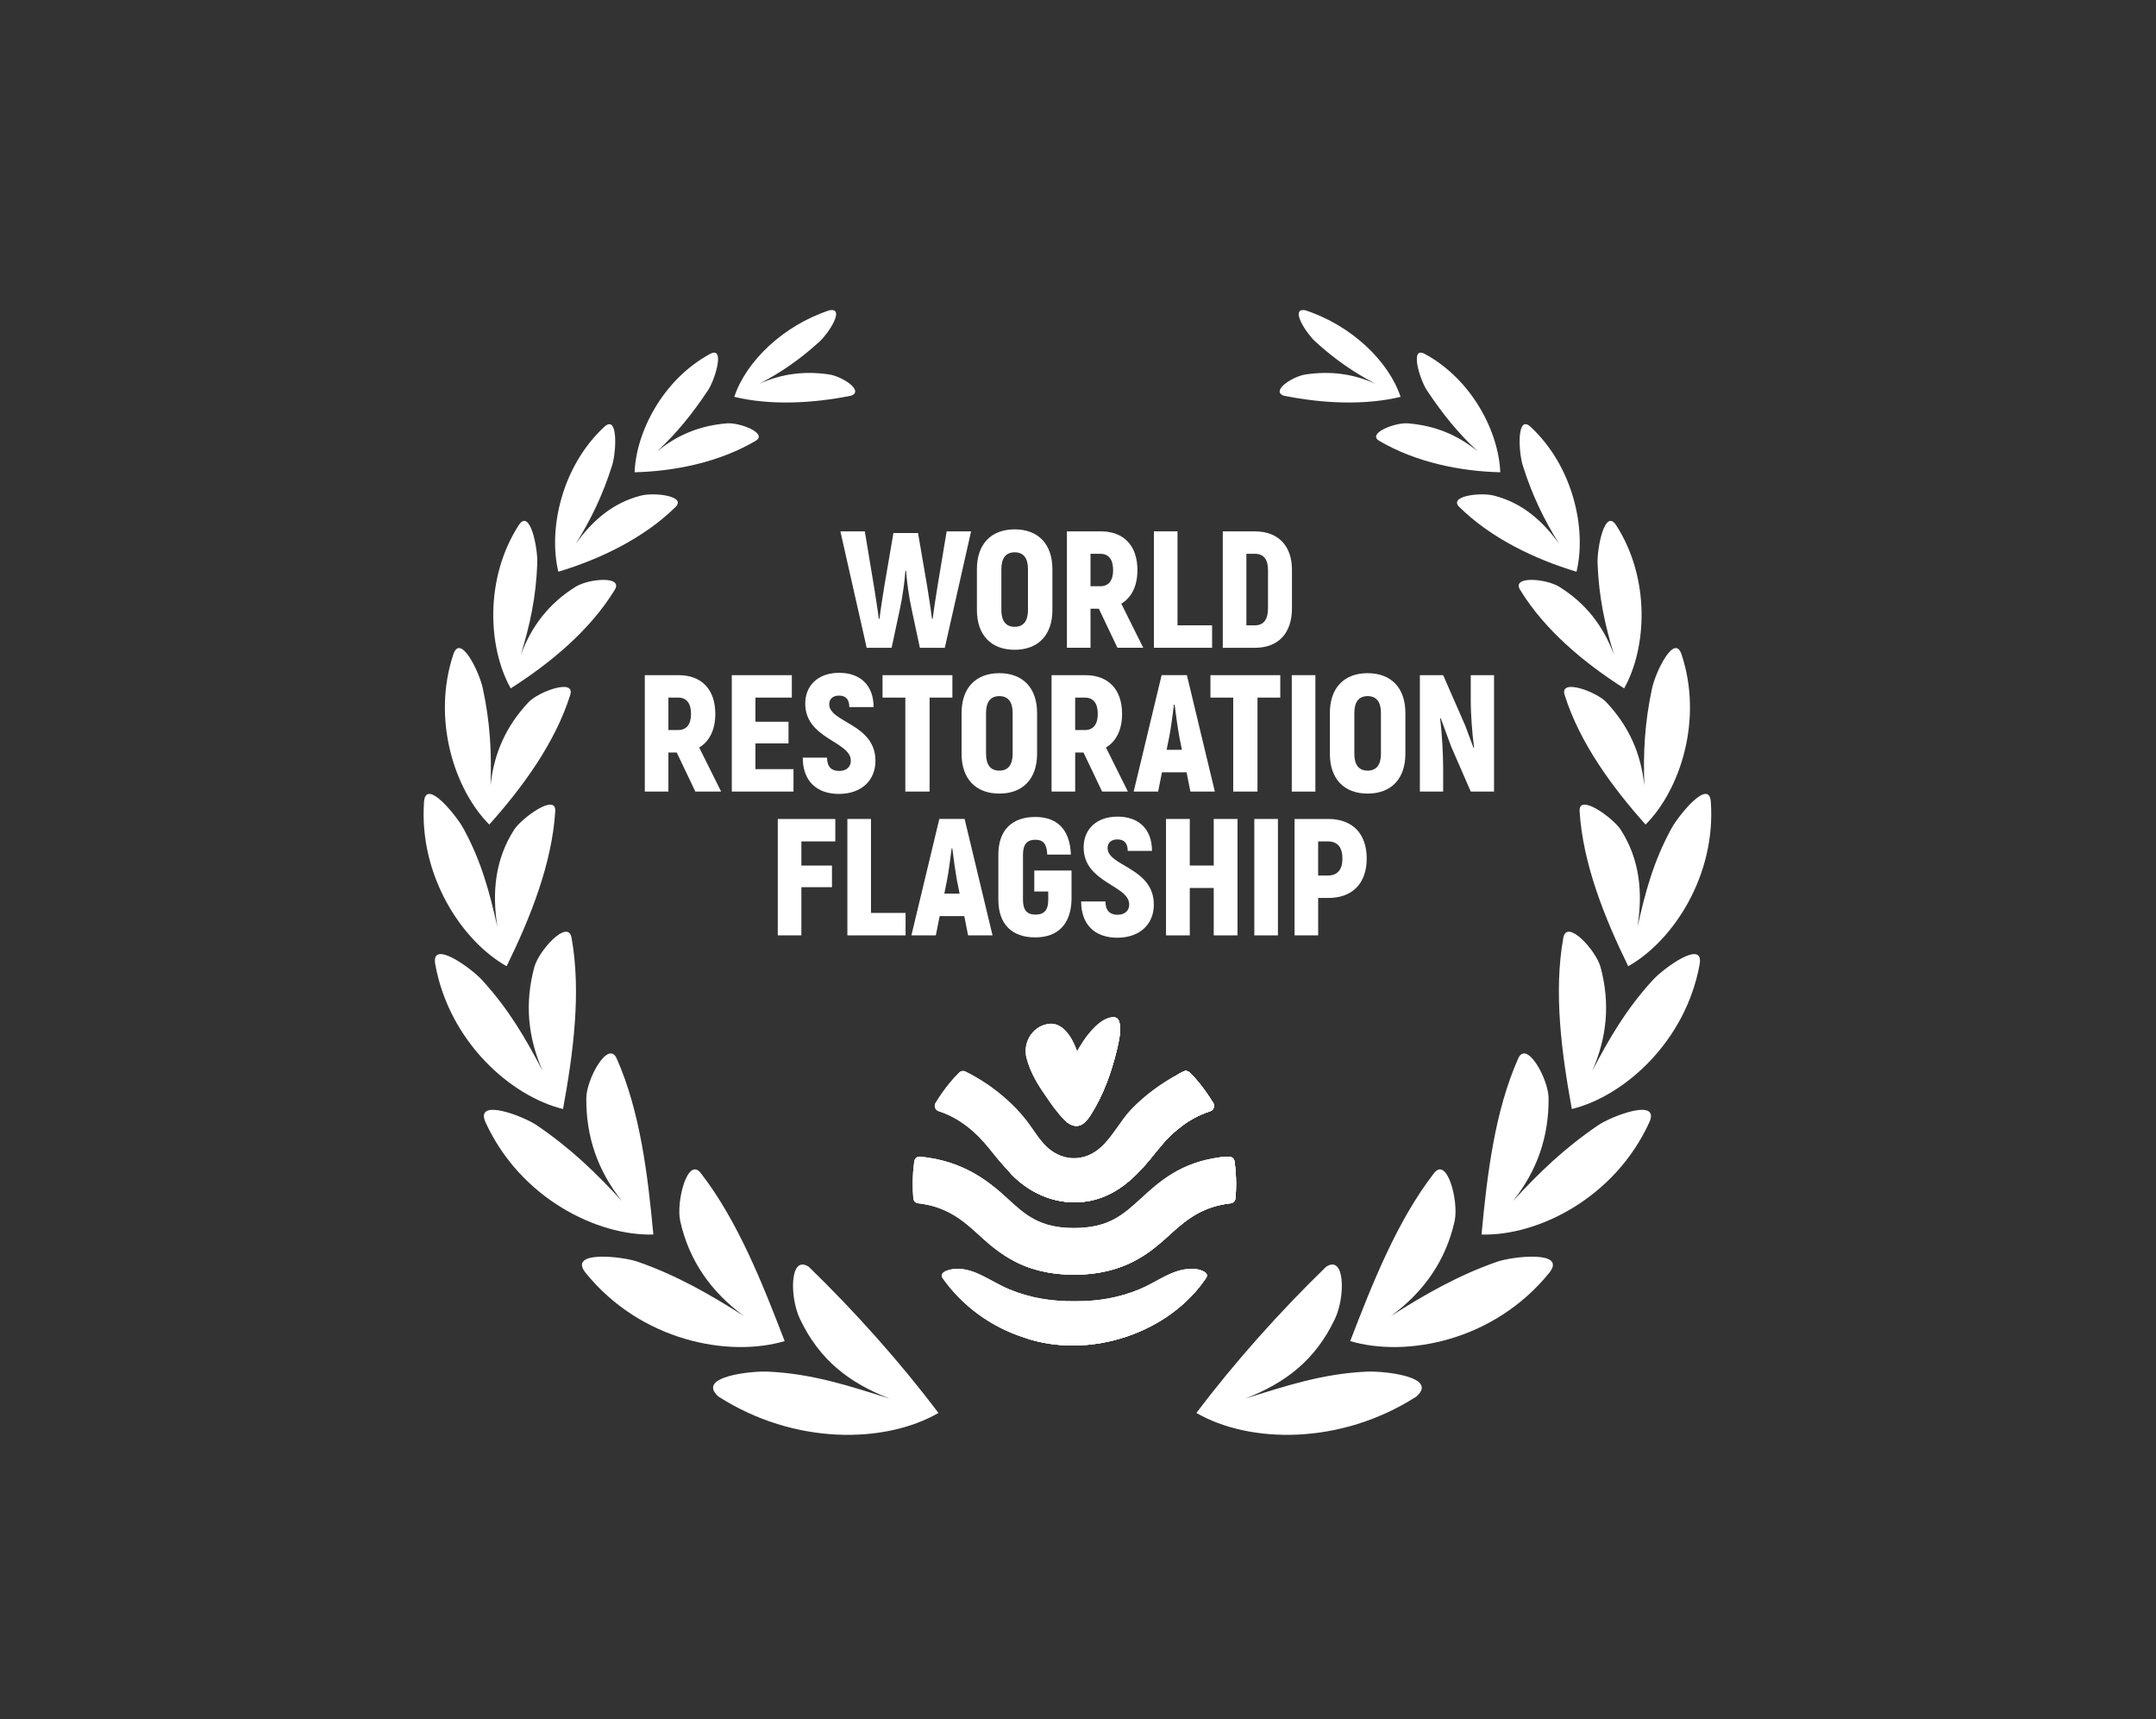 <?xml version="1.0" encoding="utf-8"?>
<!-- Generator: Adobe Illustrator 27.0.0, SVG Export Plug-In . SVG Version: 6.00 Build 0)  -->
<svg version="1.1" id="Layer_1" xmlns="http://www.w3.org/2000/svg" xmlns:xlink="http://www.w3.org/1999/xlink" x="0px" y="0px"
	 viewBox="0 0 1390.91 1109.09" style="enable-background:new 0 0 1390.91 1109.09;" xml:space="preserve">
<rect x="0" y="0" width="1390.91" height="1109.09" fill="#333333" stroke="none"/>
<style type="text/css">
	.st0{fill:#FFFFFF;}
</style>
<g>
	<g>
		<g>
			<g>
				<g>
					<path class="st0" d="M881.87,884.76c-28.58,1.29-52.44,9.19-78.54,17.42c25.65-10.05,45.07-24.42,57.91-51.49
						c6.69-14.11,6.6-41.62-5.72-33.56c-29.33,28.44-58.8,61.25-83.73,94.38c0.05-0.01,0.1-0.02,0.15-0.03
						c34.38,19.75,92.72,20.85,141.79-10.61C928.5,887.92,892.63,884.28,881.87,884.76z"/>
					<path class="st0" d="M965.83,813.88c-24.89,8.67-46.46,20.99-68.38,34.95c21.08-15.57,35.3-35.58,41-61.28
						c2.72-12.27-4.74-41.93-13.33-30.79c-23.74,30.7-39.53,70.58-54.05,108.3c-0.01,0-0.01,0.01-0.02,0.01h0.01
						c0,0.01-0.01,0.02-0.01,0.03c0.01-0.01,0.03-0.02,0.04-0.02c36.08,10.66,92.74,0.03,128.43-44.11
						C1011.18,806.34,975.65,810.45,965.83,813.88z"/>
					<path class="st0" d="M1042.65,338.81c-7.28-11.35-12.37,14.53-12,24.57c0.8,21.83,4.74,39.78,10.63,59.03
						c-7.08-18.89-18.34-33.31-35.31-43.89c-8.53-5.31-30.97-7.27-25.29,1.95c15.96,26.17,41.79,47.47,67.1,63.54
						c-0.06-0.24-0.13-0.46-0.19-0.7c0.07,0.24,0.14,0.47,0.21,0.72C1062.49,417.81,1064.76,373.2,1042.65,338.81z"/>
					<path class="st0" d="M1017.06,368.79c6.61-27.42-2.1-67.9-29.62-93.45c-9.09-8.46-7.79,16.27-5.03,24.98
						c6.1,19.26,13.54,34.62,23.42,50.44c-10.88-15.17-24.09-26.46-41.98-31.06c-8.8-2.26-29.65,0.25-22.36,7.36
						C962.13,347.38,990.54,360.81,1017.06,368.79L1017.06,368.79L1017.06,368.79L1017.06,368.79L1017.06,368.79z"/>
					<path class="st0" d="M919.23,228.33c-10.03-5.45-3.21,16.64,1.26,23.37c10.3,15.48,20.29,27.78,32.96,39.55
						c-13.39-10.96-27.95-16.74-45.09-18.17c-8.33-0.69-26.81,6.51-18.5,11.32c23.61,13.88,52.5,19.64,78.01,20.23
						C966.87,278.48,949.5,244.71,919.23,228.33z"/>
					<path class="st0" d="M903.56,255.99C903.56,255.99,903.57,255.99,903.56,255.99L903.56,255.99
						c-7.57-22.85-31.53-46.06-61.46-55.86c-10.3-1.77,0.67,14.9,6.39,20.13c12.56,11.49,24.69,19.84,38.87,27.28
						c-14.62-6.55-29.12-8.31-44.95-6.02c-8.31,1.2-22.73,10.48-14.28,13.7C853.74,260.4,880.83,261.48,903.56,255.99
						C903.56,256,903.56,256,903.56,255.99C903.57,256,903.56,256,903.56,255.99z"/>
					<path class="st0" d="M1030.87,725.93c-21.92,14.95-38.13,30.63-54.89,48.91c15.58-19.54,23.27-41.36,23.06-66.53
						c-0.11-12.38-14.18-37.81-19.61-25.52c-15.11,34.03-20.06,74.95-23.65,113.53l0,0l0,0c0,0.01,0,0.02,0,0.03
						c0.01-0.01,0.02-0.02,0.03-0.03c36.05,1.03,85.78-23.33,108.21-72.35C1071.3,707.8,1039.7,719.9,1030.87,725.93z"/>
					<path class="st0" d="M1066.25,632.21c-17.19,18.8-28.05,37.57-39.04,58.57c9.6-21.84,11.59-43.72,5.38-66.87
						c-2.93-10.92-21.82-31.56-24.05-18.96c-6.31,35.1-1.11,74.23,5.5,110.41c0,0,0,0,0,0.01c0,0,0,0,0.01,0l0,0l0,0
						c33.66-8.23,73.41-43.37,82.45-93.39C1099.4,605.51,1073.4,624.39,1066.25,632.21z"/>
					<path class="st0" d="M1103.71,517.22c-1.14-15.62-20.76,8.74-25.34,17.06c-11.77,21.41-16.99,41.57-21.99,63.66
						c3.58-22.48,1.43-43.81-10.88-62.86c-4.69-7.27-27.24-23.88-26.44-11.75c2.13,33.98,16.15,68.83,31.35,99.91
						c0.07-0.24,0.14-0.48,0.21-0.72c-0.06,0.24-0.12,0.48-0.18,0.72C1079.41,606.94,1107.1,564.7,1103.71,517.22z"/>
					<path class="st0" d="M1061.64,531.86c22.39-22.47,37.14-67.8,23.17-109.77c-4.61-13.83-16.73,11.27-19.02,21.93
						c-4.8,22.36-5.73,41.59-4.97,62.61c-2.25-20.99-10.17-38.47-24.64-53.79c-6.27-6.63-30.26-15.53-26.78-4.58
						c9.69,30.86,30.68,59.53,52.21,83.6c0,0.01,0,0.03,0,0.04c0.01-0.01,0.01-0.01,0.02-0.02c0.01,0.01,0.01,0.01,0.02,0.02
						C1061.64,531.89,1061.64,531.87,1061.64,531.86z"/>
				</g>
				<g>
					<path class="st0" d="M495.4,884.76c28.58,1.29,52.44,9.19,78.54,17.42c-25.65-10.05-45.07-24.42-57.91-51.49
						c-6.69-14.11-6.6-41.62,5.72-33.56c29.33,28.44,58.8,61.25,83.73,94.38c-0.05-0.01-0.1-0.02-0.15-0.03
						c-34.38,19.75-92.72,20.85-141.79-10.61C448.77,887.92,484.64,884.28,495.4,884.76z"/>
					<path class="st0" d="M411.44,813.88c24.89,8.67,46.46,20.99,68.38,34.95c-21.08-15.57-35.3-35.58-41-61.28
						c-2.72-12.27,4.74-41.93,13.33-30.79c23.74,30.7,39.53,70.58,54.05,108.3c0.01,0,0.01,0.01,0.02,0.01h-0.01
						c0,0.01,0.01,0.02,0.01,0.03c-0.01-0.01-0.03-0.02-0.04-0.02c-36.08,10.66-92.74,0.03-128.43-44.11
						C366.09,806.34,401.62,810.45,411.44,813.88z"/>
					<path class="st0" d="M334.62,338.81c7.28-11.35,12.37,14.53,12,24.57c-0.8,21.83-4.74,39.78-10.63,59.03
						c7.08-18.89,18.34-33.31,35.31-43.89c8.53-5.31,30.97-7.27,25.29,1.95c-15.96,26.17-41.79,47.47-67.1,63.54
						c0.06-0.24,0.13-0.46,0.19-0.7c-0.07,0.24-0.14,0.47-0.21,0.72C314.78,417.81,312.51,373.2,334.62,338.81z"/>
					<path class="st0" d="M360.21,368.79c-6.61-27.42,2.1-67.9,29.62-93.45c9.09-8.46,7.79,16.27,5.03,24.98
						c-6.1,19.26-13.54,34.62-23.42,50.44c10.88-15.17,24.09-26.46,41.98-31.06c8.8-2.26,29.65,0.25,22.36,7.36
						C415.14,347.38,386.73,360.81,360.21,368.79L360.21,368.79L360.21,368.79L360.21,368.79L360.21,368.79z"/>
					<path class="st0" d="M458.05,228.33c10.03-5.45,3.21,16.64-1.26,23.37c-10.3,15.48-20.29,27.78-32.96,39.55
						c13.39-10.96,27.95-16.74,45.09-18.17c8.33-0.69,26.81,6.51,18.5,11.32c-23.61,13.88-52.5,19.64-78.01,20.23
						C410.4,278.48,427.77,244.71,458.05,228.33z"/>
					<path class="st0" d="M473.71,255.99L473.71,255.99L473.71,255.99c7.57-22.85,31.53-46.06,61.46-55.86
						c10.3-1.77-0.67,14.9-6.39,20.13c-12.56,11.49-24.69,19.84-38.87,27.28c14.62-6.55,29.12-8.31,44.95-6.02
						c8.31,1.2,22.73,10.48,14.28,13.7C523.53,260.4,496.44,261.48,473.71,255.99C473.71,256,473.71,256,473.71,255.99
						C473.71,256,473.71,256,473.71,255.99z"/>
					<path class="st0" d="M346.41,725.93c21.92,14.95,38.13,30.63,54.89,48.91c-15.58-19.54-23.27-41.36-23.06-66.53
						c0.11-12.38,14.18-37.81,19.61-25.52c15.11,34.03,20.06,74.95,23.65,113.53l0,0l0,0c0,0.01,0,0.02,0,0.03
						c-0.01-0.01-0.02-0.02-0.03-0.03c-36.05,1.03-85.78-23.33-108.21-72.35C305.97,707.8,337.58,719.9,346.41,725.93z"/>
					<path class="st0" d="M311.03,632.21c17.19,18.8,28.05,37.57,39.04,58.57c-9.6-21.84-11.59-43.72-5.38-66.87
						c2.93-10.92,21.82-31.56,24.05-18.96c6.31,35.1,1.11,74.23-5.5,110.41c0,0,0,0,0,0.01l0,0l0,0l0,0
						c-33.66-8.23-73.41-43.37-82.45-93.39C277.87,605.51,303.87,624.39,311.03,632.21z"/>
					<path class="st0" d="M273.56,517.22c1.14-15.62,20.76,8.74,25.34,17.06c11.77,21.41,16.99,41.57,21.99,63.66
						c-3.58-22.48-1.43-43.81,10.88-62.86c4.69-7.27,27.24-23.88,26.44-11.75c-2.13,33.98-16.15,68.83-31.35,99.91
						c-0.07-0.24-0.14-0.48-0.21-0.72c0.06,0.24,0.12,0.48,0.18,0.72C297.86,606.94,270.17,564.7,273.56,517.22z"/>
					<path class="st0" d="M315.63,531.86c-22.39-22.47-37.14-67.8-23.17-109.77c4.61-13.83,16.73,11.27,19.02,21.93
						c4.8,22.36,5.73,41.59,4.97,62.61c2.25-20.99,10.17-38.47,24.64-53.79c6.27-6.63,30.26-15.53,26.78-4.58
						c-9.69,30.86-30.68,59.53-52.21,83.6c0,0.01,0,0.03,0,0.04c-0.01-0.01-0.01-0.01-0.02-0.02c-0.01,0.01-0.01,0.01-0.02,0.02
						C315.63,531.89,315.63,531.87,315.63,531.86z"/>
				</g>
			</g>
		</g>
	</g>
	<g>
		<g>
			<path class="st0" d="M782.67,711.41c-2.8-4.46-5.69-8.7-8.98-12.74c-1.3-1.6-2.66-3.15-4.09-4.66c-1.59-1.65-3.46-4.17-6.03-2.86
				c-0.89,0.44-1.78,0.89-2.67,1.36c-11.33,5.93-22.27,13.97-30.9,22.92c-7.07,7.33-12.45,18.24-20.09,24.88
				c-10.19,9.06-23.86,9.02-34.01,0.02c-5.39-4.76-9.93-12.89-14.49-18.53c-7.06-8.92-17.17-17.78-27.2-24.17
				c-3.68-2.35-7.55-4.54-11.48-6.49c-1.26-0.62-2.84-0.36-3.84,0.63c-2.25,2.19-4.33,4.49-6.29,6.89
				c-3.27,3.99-6.2,8.25-9.01,12.74c-1.27,1.93-0.25,4.71,1.95,5.36c13.46,4.32,24.07,13.35,32.95,24.42
				c4.11,5.15,8.21,10.25,12.83,14.98c18.23,19.97,47.13,26.31,70.83,10.42l0,0c7.57-5.04,13.86-11.65,19.64-18.59
				c5.31-6.48,10.4-13.27,16.87-18.63c5.05-4.31,10.39-7.8,16.36-10.42c1.87-0.82,3.77-1.56,5.71-2.17c1.49-0.47,2.46-1.85,2.5-3.37
				C783.23,712.71,783.05,712.01,782.67,711.41"/>
			<path class="st0" d="M772.26,818.77c-1.51-0.25-3.06-0.32-4.57-0.27c-11.69,0.26-21.81,8.74-32.42,13.05
				c-13.18,5.55-27.01,7.86-41.38,7.78c-14.9,0.22-29.37-2-43.04-7.78c-7.24-3.05-13.73-7.42-20.97-10.45
				c-5.65-2.36-12.11-3.63-17.99-1.85c-1.46,0.44-3.11,1.01-3.98,2.33c-0.6,0.87-0.5,1.84,0.15,2.79
				c12.66,17.95,31.24,31.69,53.04,38.57c42.4,14.3,93.47-3.37,117.07-38.73C780.26,820.83,774.69,819.18,772.26,818.77"/>
			<path class="st0" d="M778.16,824.2c2.1-3.37-3.47-5.02-5.91-5.43c-1.51-0.25-3.06-0.32-4.57-0.27
				c-18.13,3.53-26.6,21.29-40.09,31.79c-14.78,11.32-31.08,15.79-49.62,14.51c-5.32-0.27-11.52-0.48-16.88-1.87
				C703.49,877.23,754.56,859.55,778.16,824.2"/>
			<path class="st0" d="M796.4,749.02c-0.25-1.8-1.87-2.91-3.65-2.95c-0.98-0.02-3.24,0.11-5.42,0.39
				c-25.76,3.26-39.63,15.98-51.09,26.46c-11.72,10.73-20.98,19.2-43.46,19.2c-22.14,0-31.35-8.46-43-19.18
				c-11.91-10.95-28.41-24.29-56.29-26.87c-1.78-0.16-3.4,1.14-3.65,2.95c-0.68,4.82-1.04,9.75-1.04,14.76
				c0,3.14,0.15,6.25,0.42,9.32c0.15,1.64,1.45,2.9,3.06,3.08c17.09,1.92,27.52,9.65,37.82,19.13c10.54,9.69,23.18,21.3,45.43,25.38
				c0.05,0.01,0.11,0.02,0.16,0.03c10.02,1.81,20.41,1.98,30.5,0.64c8.08-1.08,16-3.3,23.36-6.83c6.05-2.9,11.64-6.65,16.84-10.88
				c3.26-2.65,6.37-5.48,9.47-8.32c10.37-9.49,20.85-17.23,38.07-19.15c1.62-0.18,2.93-1.45,3.08-3.1c0.27-3.06,0.42-6.16,0.42-9.3
				C797.44,758.77,797.08,753.84,796.4,749.02"/>
			<path class="st0" d="M722.14,766.59L722.14,766.59c7.57-5.04,13.86-11.65,19.64-18.59c5.31-6.48,10.4-13.27,16.87-18.64
				c5.05-4.31,10.39-7.8,16.36-10.41c1.87-0.83,3.77-1.56,5.71-2.18c1.49-0.47,2.46-1.85,2.5-3.37c0.01-0.7-0.17-1.39-0.56-2
				c-2.8-4.46-5.69-8.7-8.98-12.74c-1.3-1.6-2.66-3.15-4.09-4.66c-1.59-1.65-3.46-4.17-6.04-2.86c-0.89,0.44-1.78,0.89-2.67,1.36
				c-8.75,5.74-20.7,17.41-30.39,40.89c-28.15,68.2-79.19,22.77-79.19,22.77C669.54,776.14,698.44,782.48,722.14,766.59"/>
			<path class="st0" d="M722.14,766.59L722.14,766.59c7.57-5.04,13.86-11.65,19.64-18.59c5.31-6.48,10.4-13.27,16.87-18.64
				c5.05-4.31,10.39-7.8,16.36-10.41c1.87-0.83,3.77-1.56,5.71-2.18c1.49-0.47,2.46-1.85,2.5-3.37c0.01-0.7-0.17-1.39-0.56-2
				c-2.8-4.46-5.69-8.7-8.98-12.74c-1.3-1.6-2.66-3.15-4.09-4.66c-1.59-1.65-3.46-4.17-6.04-2.86c-0.89,0.44-1.78,0.89-2.67,1.36
				c-8.75,5.74-20.7,17.41-30.39,40.89c-28.15,68.2-79.19,22.77-79.19,22.77C669.54,776.14,698.44,782.48,722.14,766.59"/>
			<path class="st0" d="M722.36,660.36c-0.37-2.21-1.35-3.77-3.26-4.14c-0.08-0.02-0.18-0.03-0.26-0.04c-0.48-0.04-0.99-0.07-1.56,0
				c-5.14,0.56-9.78,4.88-13.12,8.54c-3.81,4.26-6.3,8.3-9.3,13.37c-2.88-8.35-9.25-19.67-19.35-17.48
				c-9.94,1.89-15.93,12.62-13.18,22.08c2.03,7.75,5.91,14.86,10.38,21.46c3.44,5.07,6.84,10.19,10.83,14.85
				c1.04,1.21,2.17,2.52,3.42,3.69c1.79,1.68,3.82,3.07,6.19,3.49c4.86,0.86,8.17-3.34,10.52-7c8.27-12.94,13.43-27.66,17.01-42.52
				c0.5-2.22,1.06-4.6,1.45-7.03C722.59,666.61,722.82,663.5,722.36,660.36"/>
			<path class="st0" d="M722.36,660.36c-0.37-2.21-1.35-3.77-3.26-4.14c-0.08-0.02-0.18-0.02-0.26-0.04c-0.2-0.02-0.36,0-0.56,0.03
				c0,0-8.77,1.38-11.14,16.71c-2.33,15.01-2.03,56.91-18.82,50.6c-0.74-0.33-1.23-0.72-1.37-0.84c1.79,1.68,3.82,3.07,6.19,3.49
				c4.86,0.86,8.17-3.34,10.52-7c8.27-12.94,13.43-27.66,17.01-42.52c0.5-2.22,1.06-4.6,1.45-7.03
				C722.59,666.61,722.82,663.5,722.36,660.36"/>
			<path class="st0" d="M796.4,749.02c-0.25-1.8-1.87-2.91-3.65-2.95c-0.28,0-0.53,0-0.77,0c-0.39,0.01-0.76,0.03-1.21,0.06
				c-47.25,3.12-66.14,98.98-137.17,66.98c9.93,5.29,22.44,9.08,39.39,9.08c33.53,0,49.81-14.9,62.89-26.87
				c10.37-9.49,20.85-17.23,38.07-19.15c1.62-0.18,2.93-1.45,3.08-3.1c0.27-3.06,0.42-6.16,0.42-9.3
				C797.44,758.77,797.08,753.84,796.4,749.02"/>
		</g>
		<g>
			<path class="st0" d="M782.67,711.41c-2.8-4.46-5.69-8.7-8.98-12.74c-1.3-1.6-2.66-3.15-4.09-4.66c-1.59-1.65-3.46-4.17-6.03-2.86
				c-0.89,0.44-1.78,0.89-2.67,1.36c-11.33,5.93-22.27,13.97-30.9,22.92c-7.07,7.33-12.45,18.24-20.09,24.88
				c-10.19,9.06-23.86,9.02-34.01,0.02c-5.39-4.76-9.93-12.89-14.49-18.53c-7.06-8.92-17.17-17.78-27.2-24.17
				c-3.68-2.35-7.55-4.54-11.48-6.49c-1.26-0.62-2.84-0.36-3.84,0.63c-2.25,2.19-4.33,4.49-6.29,6.89
				c-3.27,3.99-6.2,8.25-9.01,12.74c-1.27,1.93-0.25,4.71,1.95,5.36c13.46,4.32,24.07,13.35,32.95,24.42
				c4.11,5.15,8.21,10.25,12.83,14.98c18.23,19.97,47.13,26.31,70.83,10.42l0,0c7.57-5.04,13.86-11.65,19.64-18.59
				c5.31-6.48,10.4-13.27,16.87-18.63c5.05-4.31,10.39-7.8,16.36-10.42c1.87-0.82,3.77-1.56,5.71-2.17c1.49-0.47,2.46-1.85,2.5-3.37
				C783.23,712.71,783.05,712.01,782.67,711.41"/>
			<path class="st0" d="M772.26,818.77c-1.51-0.25-3.06-0.32-4.57-0.27c-11.69,0.26-21.81,8.74-32.42,13.05
				c-13.18,5.55-27.01,7.86-41.38,7.78c-14.9,0.22-29.37-2-43.04-7.78c-7.24-3.05-13.73-7.42-20.97-10.45
				c-5.65-2.36-12.11-3.63-17.99-1.85c-1.46,0.44-3.11,1.01-3.98,2.33c-0.6,0.87-0.5,1.84,0.15,2.79
				c12.66,17.95,31.24,31.69,53.04,38.57c42.4,14.3,93.47-3.37,117.07-38.73C780.26,820.83,774.69,819.18,772.26,818.77"/>
			<path class="st0" d="M778.16,824.2c2.1-3.37-3.47-5.02-5.91-5.43c-1.51-0.25-3.06-0.32-4.57-0.27
				c-18.13,3.53-26.6,21.29-40.09,31.79c-14.78,11.32-31.08,15.79-49.62,14.51c-5.32-0.27-11.52-0.48-16.88-1.87
				C703.49,877.23,754.56,859.55,778.16,824.2"/>
			<path class="st0" d="M796.4,749.02c-0.25-1.8-1.87-2.91-3.65-2.95c-0.98-0.02-3.24,0.11-5.42,0.39
				c-25.76,3.26-39.63,15.98-51.09,26.46c-11.72,10.73-20.98,19.2-43.46,19.2c-22.14,0-31.35-8.46-43-19.18
				c-11.91-10.95-28.41-24.29-56.29-26.87c-1.78-0.16-3.4,1.14-3.65,2.95c-0.68,4.82-1.04,9.75-1.04,14.76
				c0,3.14,0.15,6.25,0.42,9.32c0.15,1.64,1.45,2.9,3.06,3.08c17.09,1.92,27.52,9.65,37.82,19.13c10.54,9.69,23.18,21.3,45.43,25.38
				c0.05,0.01,0.11,0.02,0.16,0.03c10.02,1.81,20.41,1.98,30.5,0.64c8.08-1.08,16-3.3,23.36-6.83c6.05-2.9,11.64-6.65,16.84-10.88
				c3.26-2.65,6.37-5.48,9.47-8.32c10.37-9.49,20.85-17.23,38.07-19.15c1.62-0.18,2.93-1.45,3.08-3.1c0.27-3.06,0.42-6.16,0.42-9.3
				C797.44,758.77,797.08,753.84,796.4,749.02"/>
			<path class="st0" d="M722.14,766.59L722.14,766.59c7.57-5.04,13.86-11.65,19.64-18.59c5.31-6.48,10.4-13.27,16.87-18.64
				c5.05-4.31,10.39-7.8,16.36-10.41c1.87-0.83,3.77-1.56,5.71-2.18c1.49-0.47,2.46-1.85,2.5-3.37c0.01-0.7-0.17-1.39-0.56-2
				c-2.8-4.46-5.69-8.7-8.98-12.74c-1.3-1.6-2.66-3.15-4.09-4.66c-1.59-1.65-3.46-4.17-6.04-2.86c-0.89,0.44-1.78,0.89-2.67,1.36
				c-8.75,5.74-20.7,17.41-30.39,40.89c-28.15,68.2-79.19,22.77-79.19,22.77C669.54,776.14,698.44,782.48,722.14,766.59"/>
			<path class="st0" d="M722.14,766.59L722.14,766.59c7.57-5.04,13.86-11.65,19.64-18.59c5.31-6.48,10.4-13.27,16.87-18.64
				c5.05-4.31,10.39-7.8,16.36-10.41c1.87-0.83,3.77-1.56,5.71-2.18c1.49-0.47,2.46-1.85,2.5-3.37c0.01-0.7-0.17-1.39-0.56-2
				c-2.8-4.46-5.69-8.7-8.98-12.74c-1.3-1.6-2.66-3.15-4.09-4.66c-1.59-1.65-3.46-4.17-6.04-2.86c-0.89,0.44-1.78,0.89-2.67,1.36
				c-8.75,5.74-20.7,17.41-30.39,40.89c-28.15,68.2-79.19,22.77-79.19,22.77C669.54,776.14,698.44,782.48,722.14,766.59"/>
			<path class="st0" d="M722.36,660.36c-0.37-2.21-1.35-3.77-3.26-4.14c-0.08-0.02-0.18-0.03-0.26-0.04c-0.48-0.04-0.99-0.07-1.56,0
				c-5.14,0.56-9.78,4.88-13.12,8.54c-3.81,4.26-6.3,8.3-9.3,13.37c-2.88-8.35-9.25-19.67-19.35-17.48
				c-9.94,1.89-15.93,12.62-13.18,22.08c2.03,7.75,5.91,14.86,10.38,21.46c3.44,5.07,6.84,10.19,10.83,14.85
				c1.04,1.21,2.17,2.52,3.42,3.69c1.79,1.68,3.82,3.07,6.19,3.49c4.86,0.86,8.17-3.34,10.52-7c8.27-12.94,13.43-27.66,17.01-42.52
				c0.5-2.22,1.06-4.6,1.45-7.03C722.59,666.61,722.82,663.5,722.36,660.36"/>
			<path class="st0" d="M722.36,660.36c-0.37-2.21-1.35-3.77-3.26-4.14c-0.08-0.02-0.18-0.02-0.26-0.04c-0.2-0.02-0.36,0-0.56,0.03
				c0,0-8.77,1.38-11.14,16.71c-2.33,15.01-2.03,56.91-18.82,50.6c-0.74-0.33-1.23-0.72-1.37-0.84c1.79,1.68,3.82,3.07,6.19,3.49
				c4.86,0.86,8.17-3.34,10.52-7c8.27-12.94,13.43-27.66,17.01-42.52c0.5-2.22,1.06-4.6,1.45-7.03
				C722.59,666.61,722.82,663.5,722.36,660.36"/>
			<path class="st0" d="M796.4,749.02c-0.25-1.8-1.87-2.91-3.65-2.95c-0.28,0-0.53,0-0.77,0c-0.39,0.01-0.76,0.03-1.21,0.06
				c-47.25,3.12-66.14,98.98-137.17,66.98c9.93,5.29,22.44,9.08,39.39,9.08c33.53,0,49.81-14.9,62.89-26.87
				c10.37-9.49,20.85-17.23,38.07-19.15c1.62-0.18,2.93-1.45,3.08-3.1c0.27-3.06,0.42-6.16,0.42-9.3
				C797.44,758.77,797.08,753.84,796.4,749.02"/>
		</g>
	</g>
	<g>
		<path class="st0" d="M542.16,342.75h15.77l5.9,35.51c0.86,5.47,2.36,14.7,3.11,20.92h0.43c0.75-6.22,2.25-15.45,3.11-20.92
			l5.9-34.44h15.88l5.9,34.44c0.86,5.47,2.36,14.7,3.11,20.92h0.43c0.75-6.22,2.25-15.45,3.11-20.92l5.9-35.51h15.77l-16.95,75.1
			h-16.09l-5.36-25.1c-1.82-8.15-3.11-18.45-3.54-24.57h-0.43c-0.43,6.12-1.72,16.41-3.54,24.57l-5.36,25.1h-16.09L542.16,342.75z"
			/>
		<path class="st0" d="M630.24,393.49V367.1c0-16.09,9.12-25.64,24.35-25.64s24.35,9.55,24.35,25.64v26.39
			c0,16.09-9.12,25.64-24.35,25.64C639.36,419.14,630.24,409.59,630.24,393.49z M663.18,393.49V367.1c0-7.08-2.9-10.84-8.58-10.84
			c-5.69,0-8.58,3.76-8.58,10.84v26.39c0,7.08,2.9,10.83,8.58,10.83C660.28,404.33,663.18,400.57,663.18,393.49z"/>
		<path class="st0" d="M708.89,392.63h-5.36v25.21H688.3v-75.1h21.78c14.91,0,23.71,9.23,23.71,25c0,10.19-3.75,17.7-10.4,21.67
			l14.16,28.43H720.9L708.89,392.63z M703.52,378.15h6.33c5.36,0,8.26-3.65,8.26-10.41c0-6.87-2.9-10.51-8.26-10.51h-6.33V378.15z"
			/>
		<path class="st0" d="M781.97,403.36v14.48h-37.55v-75.1h15.23v60.62H781.97z"/>
		<path class="st0" d="M788.86,342.75h20.6c15.13,0,24.03,9.23,24.03,24.89v24.78c0,15.99-8.8,25.43-23.82,25.43h-20.81V342.75z
			 M809.67,403.36c5.47,0,8.37-3.75,8.37-10.94v-24.78c0-6.87-2.9-10.41-8.37-10.41h-5.58v46.13H809.67z"/>
		<path class="st0" d="M436.57,485.4h-5.36v25.21h-15.23v-75.1h21.78c14.91,0,23.71,9.23,23.71,25c0,10.19-3.75,17.7-10.4,21.67
			l14.16,28.43H448.6L436.57,485.4z M431.21,470.91h6.33c5.36,0,8.26-3.65,8.26-10.41c0-6.87-2.9-10.51-8.26-10.51h-6.33V470.91z"/>
		<path class="st0" d="M511.91,496.13v14.48h-39.8v-75.1h38.73v14.48h-23.49v15.56h21.35v13.95h-21.35v16.63L511.91,496.13
			L511.91,496.13z"/>
		<path class="st0" d="M517.89,488.72h15.66c0,6.01,3,8.58,7.83,8.58c5.04,0,7.51-2.9,7.51-6.65c0-12.44-29.4-13.95-29.4-36.8
			c0-11.48,8.05-19.85,21.89-19.85s22.21,8.26,22.21,22.1h-15.66c0-4.93-2.25-7.4-6.65-7.4c-3.97,0-6.33,2.15-6.33,5.58
			c0,11.8,29.83,12.55,29.83,36.48c0,12.34-8.69,21.35-23.6,21.35C526.91,512.11,517.89,503.85,517.89,488.72z"/>
		<path class="st0" d="M614.42,449.99h-14.7v60.62h-15.66v-60.62h-14.7v-14.48h45.06V449.99z"/>
		<path class="st0" d="M620.35,486.26v-26.39c0-16.09,9.12-25.64,24.35-25.64s24.36,9.55,24.36,25.64v26.39
			c0,16.09-9.12,25.64-24.36,25.64C629.47,511.9,620.35,502.35,620.35,486.26z M653.29,486.26v-26.39c0-7.08-2.9-10.84-8.58-10.84
			c-5.69,0-8.58,3.76-8.58,10.84v26.39c0,7.08,2.9,10.83,8.58,10.83C650.39,497.09,653.29,493.33,653.29,486.26z"/>
		<path class="st0" d="M699,485.4h-5.36v25.21H678.4v-75.1h21.78c14.91,0,23.71,9.23,23.71,25c0,10.19-3.75,17.7-10.4,21.67
			l14.16,28.43h-16.63L699,485.4z M693.63,470.91h6.33c5.36,0,8.26-3.65,8.26-10.41c0-6.87-2.9-10.51-8.26-10.51h-6.33V470.91z"/>
		<path class="st0" d="M765.5,498.16h-15.88l-2.47,12.44h-15.77l18.02-75.1h16.31l18.02,75.1h-15.77L765.5,498.16z M762.5,483.68
			l-1.72-8.58c-0.96-5.36-2.25-14.48-3-20.6h-0.43c-0.75,6.12-1.93,15.23-3,20.6l-1.72,8.58H762.5z"/>
		<path class="st0" d="M825.95,449.99h-14.7v60.62h-15.66v-60.62h-14.7v-14.48h45.06V449.99z"/>
		<path class="st0" d="M833.37,435.51h15.23v75.1h-15.23V435.51z"/>
		<path class="st0" d="M857.95,486.26v-26.39c0-16.09,9.12-25.64,24.35-25.64s24.36,9.55,24.36,25.64v26.39
			c0,16.09-9.12,25.64-24.36,25.64S857.95,502.35,857.95,486.26z M890.89,486.26v-26.39c0-7.08-2.9-10.84-8.58-10.84
			s-8.58,3.76-8.58,10.84v26.39c0,7.08,2.9,10.83,8.58,10.83S890.89,493.33,890.89,486.26z"/>
		<path class="st0" d="M916.01,435.51h15.02l14.27,32.61c1.82,4.72,3.54,9.66,5.36,14.38l0.32-0.32
			c-1.29-9.44-2.14-22.32-2.14-29.29v-17.38h15.02v75.1h-15.02l-12.66-29.08l-6.76-18.35l-0.32,0.32c1.18,9.44,1.93,23.5,1.93,31.87
			v15.23h-15.02V435.51z"/>
		<path class="st0" d="M517,542.75v15.56h19.74v13.95H517v31.11h-15.23v-75.1h37.12v14.48H517z"/>
		<path class="st0" d="M584.22,588.88v14.48h-37.55v-75.1h15.23v60.62H584.22z"/>
		<path class="st0" d="M622.09,590.92h-15.88l-2.47,12.44h-15.77l18.02-75.1h16.31l18.02,75.1h-15.77L622.09,590.92z M619.08,576.44
			l-1.72-8.58c-0.96-5.36-2.25-14.48-3-20.6h-0.43c-0.75,6.12-1.93,15.23-3,20.6l-1.72,8.58H619.08z"/>
		<path class="st0" d="M644.08,580.41v-29.18c0-15.77,8.8-24.25,23.82-24.25c14.48,0,22.42,8.48,22.96,24.25h-15.23
			c-0.32-6.76-2.47-9.55-7.73-9.55c-5.15,0-7.94,2.79-7.94,9.55v29.18c0,6.76,2.68,9.55,8.04,9.55c5.58,0,8.26-2.79,8.26-9.55v-5.36
			h-9.01v-13.52h24.03v18.88c-0.43,15.77-8.79,24.25-23.49,24.25C652.88,604.66,644.08,596.18,644.08,580.41z"/>
		<path class="st0" d="M697.49,581.48h15.66c0,6.01,3,8.58,7.83,8.58c5.04,0,7.51-2.9,7.51-6.65c0-12.44-29.4-13.95-29.4-36.8
			c0-11.48,8.05-19.85,21.89-19.85s22.21,8.26,22.21,22.1h-15.66c0-4.93-2.25-7.4-6.65-7.4c-3.97,0-6.33,2.15-6.33,5.58
			c0,11.8,29.83,12.55,29.83,36.48c0,12.34-8.69,21.35-23.6,21.35C706.5,604.87,697.49,596.61,697.49,581.48z"/>
		<path class="st0" d="M798.36,528.27v75.1h-15.34v-30.58h-15.45v30.58h-15.34v-75.1h15.34v30.04h15.45v-30.04H798.36z"/>
		<path class="st0" d="M809.2,528.27h15.23v75.1H809.2V528.27z"/>
		<path class="st0" d="M881.71,553.8c0,15.99-9.22,25.43-24.78,25.43h-6.54v24.14h-15.23v-75.1h21.78
			C872.49,528.27,881.71,537.71,881.71,553.8z M866.05,553.8c0-7.3-3.22-11.05-9.34-11.05h-6.33v21.99h6.33
			C862.83,564.74,866.05,560.99,866.05,553.8z"/>
	</g>
</g>
</svg>
